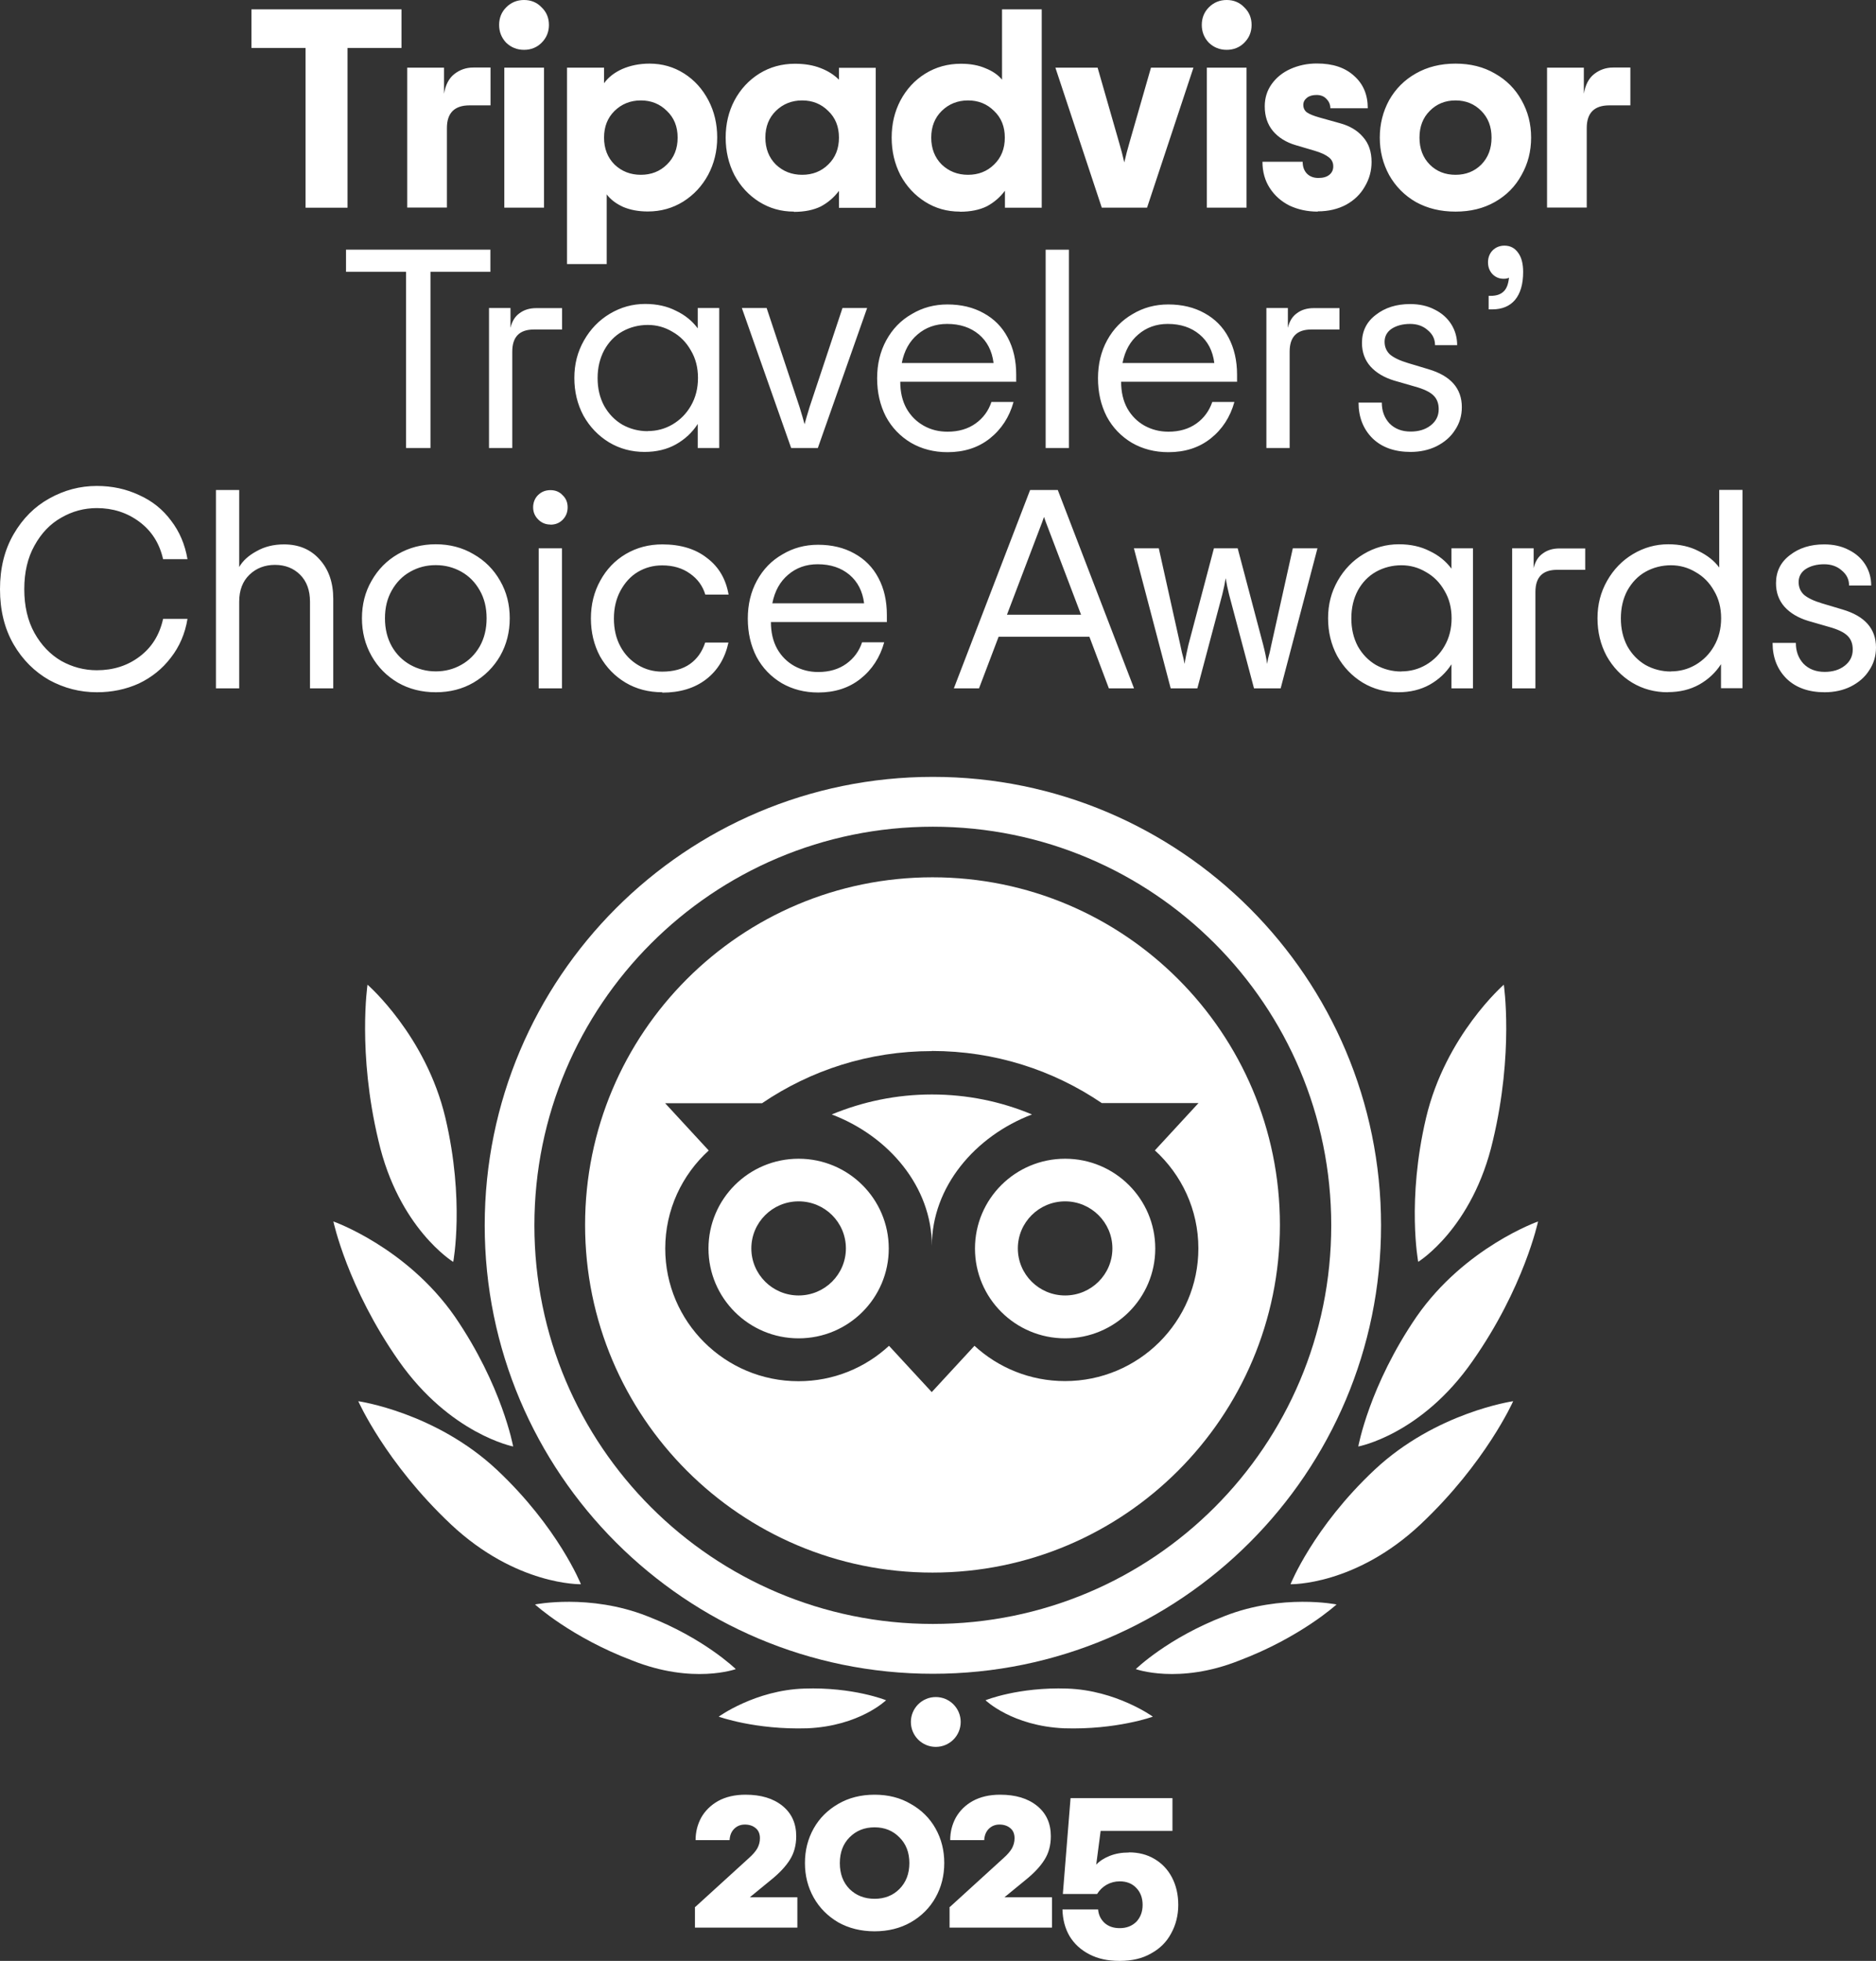 <?xml version="1.0" encoding="UTF-8"?> <svg xmlns="http://www.w3.org/2000/svg" id="Capa_1" data-name="Capa 1" viewBox="0 0 148.39 155.03"><rect x="0" y="0" width="148.39" height="155.03" fill="#333333" stroke="none"/><defs><style> .cls-1 { fill: #fff; } </style></defs><path class="cls-1" d="M31.77,3.79h-4.28v12.63h-3.32V3.79h-4.28V.74h11.87v3.05ZM38.8,5.35v2.98h-1.66c-1.19,0-1.79.6-1.79,1.79v6.29h-3.14V5.35h2.91v2.06c.12-.7.39-1.22.81-1.55.43-.34.93-.52,1.5-.52h1.37ZM41.45,3.94c-.55,0-1.02-.19-1.41-.56-.37-.39-.56-.86-.56-1.41s.19-1.02.56-1.39c.39-.39.86-.58,1.41-.58s1.02.19,1.39.58c.39.37.58.84.58,1.39s-.19,1.02-.58,1.41c-.37.37-.84.56-1.39.56ZM39.89,5.35h3.14v11.07h-3.14V5.35ZM44.87,5.35h2.91v1.23c.33-.46.81-.84,1.43-1.12.64-.28,1.37-.43,2.17-.43,1,0,1.91.26,2.73.78.82.52,1.46,1.23,1.93,2.13.46.88.69,1.86.69,2.93s-.24,2.06-.72,2.96c-.48.88-1.13,1.58-1.97,2.11-.84.52-1.77.78-2.8.78-.73,0-1.38-.12-1.95-.36-.55-.25-.99-.58-1.3-.99v5.51h-3.14V5.35ZM50.69,13.82c.82,0,1.51-.27,2.06-.81.57-.55.85-1.26.85-2.13s-.28-1.57-.85-2.11c-.55-.55-1.24-.83-2.06-.83s-1.52.28-2.08.83c-.55.54-.83,1.24-.83,2.11s.28,1.58.83,2.13c.57.54,1.26.81,2.08.81ZM62.8,16.73c-1.02,0-1.93-.26-2.76-.78-.82-.52-1.47-1.22-1.95-2.11-.46-.9-.69-1.88-.69-2.96s.23-2.05.69-2.93c.48-.9,1.14-1.61,1.97-2.13.84-.52,1.78-.78,2.82-.78.76,0,1.43.11,2.02.34.58.22,1.07.53,1.46.92v-.94h2.91v11.07h-2.91v-1.34c-.39.52-.87.93-1.43,1.23-.57.28-1.28.43-2.13.43ZM63.45,13.82c.82,0,1.51-.27,2.06-.81.57-.55.85-1.26.85-2.13s-.28-1.57-.85-2.11c-.55-.55-1.24-.83-2.06-.83s-1.52.28-2.08.83c-.55.54-.83,1.24-.83,2.11s.28,1.58.83,2.13c.57.54,1.26.81,2.08.81ZM75.92,16.73c-1.01,0-1.93-.26-2.75-.78-.82-.52-1.47-1.22-1.95-2.11-.46-.9-.69-1.88-.69-2.96s.23-2.05.69-2.93c.48-.9,1.13-1.61,1.97-2.13.84-.52,1.78-.78,2.82-.78.75,0,1.4.12,1.95.36.55.22.99.52,1.3.9V.74h3.14v15.68h-2.91v-1.34c-.39.52-.87.93-1.43,1.23-.57.28-1.28.43-2.13.43ZM76.57,13.82c.82,0,1.51-.27,2.06-.81.57-.55.85-1.26.85-2.13s-.28-1.57-.85-2.11c-.55-.55-1.24-.83-2.06-.83s-1.52.28-2.08.83c-.55.54-.83,1.24-.83,2.11s.28,1.58.83,2.13c.57.54,1.26.81,2.08.81ZM83.46,5.35h3.36l1.68,5.85c.17.57.31,1.11.43,1.64.12-.52.26-1.07.43-1.64l1.68-5.85h3.36l-3.67,11.07h-3.58l-3.67-11.07ZM97.03,3.94c-.55,0-1.02-.19-1.41-.56-.37-.39-.56-.86-.56-1.41s.19-1.02.56-1.39c.39-.39.86-.58,1.41-.58s1.02.19,1.39.58c.39.37.58.84.58,1.39s-.19,1.02-.58,1.41c-.37.37-.84.56-1.39.56ZM95.46,5.35h3.14v11.07h-3.14V5.35ZM104.23,16.73c-.81,0-1.55-.16-2.22-.47-.66-.33-1.18-.79-1.57-1.39-.39-.6-.58-1.29-.58-2.08h3.18c0,.39.11.7.34.94.22.22.52.34.9.34s.66-.08.87-.25.31-.39.31-.67c0-.3-.12-.54-.36-.72-.24-.19-.62-.37-1.14-.52l-1.46-.43c-.76-.22-1.37-.6-1.81-1.12-.43-.52-.65-1.17-.65-1.95,0-.66.18-1.24.54-1.75.37-.52.87-.93,1.5-1.21.63-.28,1.32-.43,2.08-.43,1.27,0,2.25.33,2.96.99.72.64,1.07,1.49,1.07,2.55h-2.96c0-.28-.1-.53-.31-.74-.19-.21-.46-.31-.78-.31s-.57.07-.76.22-.29.34-.29.56c0,.25.1.46.29.6.19.13.52.27.99.4l1.61.45c.78.21,1.39.57,1.84,1.1.45.51.67,1.16.67,1.97,0,.7-.18,1.35-.54,1.95-.34.6-.84,1.08-1.48,1.43-.64.34-1.39.52-2.24.52ZM115.13,16.73c-1.18,0-2.22-.25-3.14-.76-.9-.52-1.6-1.23-2.11-2.13-.49-.9-.74-1.88-.74-2.96s.25-2.06.74-2.96c.51-.9,1.21-1.6,2.11-2.11.91-.52,1.96-.78,3.14-.78s2.22.26,3.11.78c.91.51,1.61,1.21,2.11,2.11.51.9.76,1.88.76,2.96s-.25,2.06-.76,2.96c-.49.9-1.19,1.61-2.11,2.13-.9.51-1.93.76-3.11.76ZM115.13,13.82c.82,0,1.5-.27,2.04-.81.54-.55.81-1.26.81-2.13s-.27-1.57-.81-2.11c-.54-.55-1.22-.83-2.04-.83s-1.5.28-2.04.83c-.54.54-.81,1.24-.81,2.11s.27,1.58.81,2.13c.54.54,1.22.81,2.04.81ZM128.96,5.35v2.98h-1.66c-1.2,0-1.79.6-1.79,1.79v6.29h-3.14V5.35h2.91v2.06c.12-.7.39-1.22.81-1.55.43-.34.93-.52,1.5-.52h1.37ZM38.8,21.49h-4.75v13.93h-1.93v-13.93h-4.75v-1.75h11.42v1.75ZM44.46,24.35v1.7h-2.22c-1.15,0-1.72.58-1.72,1.75v7.62h-1.84v-11.07h1.7v1.57c.12-.52.36-.91.72-1.16.36-.27.8-.4,1.32-.4h2.04ZM50.99,35.73c-1.03,0-1.97-.25-2.82-.76-.85-.52-1.52-1.22-2.02-2.11-.48-.9-.72-1.89-.72-2.98s.25-2.06.76-2.96c.51-.9,1.19-1.6,2.04-2.11.87-.52,1.8-.78,2.8-.78.93,0,1.74.18,2.44.54.72.34,1.29.81,1.72,1.39v-1.61h1.7v11.07h-1.7v-1.9c-.43.67-1.01,1.21-1.72,1.61s-1.55.6-2.49.6ZM51.24,34.08c.7,0,1.35-.17,1.95-.52.61-.36,1.1-.85,1.46-1.48.37-.64.56-1.37.56-2.2s-.19-1.55-.56-2.17c-.36-.64-.84-1.13-1.46-1.48-.6-.36-1.25-.54-1.95-.54s-1.4.17-2.02.52c-.6.34-1.08.84-1.43,1.48-.34.64-.52,1.37-.52,2.2s.17,1.55.52,2.2c.36.64.84,1.13,1.43,1.48.61.34,1.28.52,2.02.52ZM58.69,24.35h1.95l2.6,7.82c.19.63.33,1.08.4,1.37.07-.28.21-.74.4-1.37l2.6-7.82h1.95l-3.9,11.07h-2.11l-3.9-11.07ZM80.37,30.18h-9.16c0,.81.16,1.51.49,2.11.34.6.8,1.05,1.37,1.37s1.19.47,1.88.47c.88,0,1.62-.22,2.22-.65.6-.43,1.02-1,1.25-1.7h1.75c-.33,1.19-.96,2.16-1.88,2.89-.91.72-2.02,1.08-3.34,1.08-1.08,0-2.04-.25-2.89-.74-.85-.51-1.52-1.2-1.99-2.08-.46-.9-.69-1.9-.69-3.02s.24-2.12.72-3c.49-.9,1.16-1.59,2.02-2.08.85-.51,1.79-.76,2.82-.76,1.09,0,2.05.23,2.87.69.82.45,1.46,1.09,1.9,1.93.45.84.67,1.81.67,2.93v.58ZM74.91,25.61c-.91,0-1.69.28-2.33.83-.64.54-1.06,1.29-1.25,2.26h7.26c-.12-.96-.51-1.71-1.16-2.26-.66-.55-1.49-.83-2.51-.83ZM82.71,19.74h1.84v15.68h-1.84v-15.68ZM97.84,30.18h-9.16c0,.81.16,1.51.49,2.11.34.6.8,1.05,1.37,1.37.57.31,1.19.47,1.88.47.88,0,1.62-.22,2.22-.65.6-.43,1.01-1,1.25-1.7h1.75c-.33,1.19-.96,2.16-1.88,2.89-.91.72-2.02,1.08-3.34,1.08-1.08,0-2.04-.25-2.89-.74-.85-.51-1.52-1.2-1.99-2.08-.46-.9-.69-1.9-.69-3.02s.24-2.12.72-3c.49-.9,1.17-1.59,2.02-2.08.85-.51,1.79-.76,2.82-.76,1.09,0,2.05.23,2.87.69.82.45,1.46,1.09,1.9,1.93s.67,1.81.67,2.93v.58ZM92.37,25.61c-.91,0-1.69.28-2.33.83-.64.54-1.06,1.29-1.25,2.26h7.26c-.12-.96-.51-1.71-1.17-2.26-.66-.55-1.49-.83-2.51-.83ZM105.95,24.35v1.7h-2.22c-1.15,0-1.72.58-1.72,1.75v7.62h-1.84v-11.07h1.7v1.57c.12-.52.36-.91.72-1.16.36-.27.8-.4,1.32-.4h2.04ZM111.58,35.73c-1.27,0-2.28-.36-3.02-1.08-.73-.73-1.1-1.67-1.1-2.82h1.84c0,.66.2,1.2.6,1.64.42.43.98.65,1.68.65.64,0,1.17-.16,1.59-.49s.63-.75.63-1.28c0-.46-.14-.83-.43-1.1-.28-.27-.77-.5-1.46-.69l-1.63-.47c-.79-.24-1.42-.61-1.88-1.12-.45-.51-.67-1.13-.67-1.86,0-.93.37-1.67,1.1-2.22.73-.57,1.63-.85,2.71-.85.73,0,1.37.14,1.93.43.57.28,1.01.67,1.32,1.16.31.49.47,1.05.47,1.66h-1.75c0-.48-.19-.87-.58-1.19-.37-.33-.84-.49-1.39-.49-.58,0-1.07.13-1.46.38-.37.25-.56.6-.56,1.03,0,.4.14.74.43,1.01.3.25.77.48,1.41.67l1.63.49c1.76.52,2.64,1.52,2.64,3,0,.67-.18,1.28-.54,1.81-.34.54-.83.96-1.46,1.28-.61.3-1.3.45-2.06.45ZM117.74,23.39h.18c.43,0,.77-.11,1.01-.34.24-.22.38-.59.43-1.1-.09.06-.23.09-.43.09-.34,0-.63-.12-.87-.36-.24-.25-.36-.57-.36-.94s.12-.69.36-.94c.25-.25.57-.38.94-.38.46,0,.82.19,1.08.56.27.36.4.87.4,1.52,0,.97-.22,1.71-.65,2.22-.42.49-1.02.74-1.81.74h-.27v-1.08ZM7.66,54.73c-1.33,0-2.58-.32-3.76-.96-1.16-.66-2.11-1.6-2.82-2.82-.72-1.24-1.08-2.7-1.08-4.37s.36-3.11,1.08-4.35c.72-1.24,1.66-2.18,2.82-2.82,1.18-.66,2.43-.99,3.76-.99,1.21,0,2.32.24,3.34.72,1.03.46,1.87,1.13,2.53,2.02.67.87,1.1,1.88,1.3,3.05h-1.93c-.28-1.25-.91-2.24-1.88-2.96-.97-.72-2.09-1.08-3.36-1.08-1,0-1.94.25-2.82.76-.87.49-1.57,1.22-2.11,2.2-.54.96-.81,2.11-.81,3.45s.27,2.5.81,3.47c.54.96,1.24,1.69,2.11,2.2.88.49,1.82.74,2.82.74,1.3,0,2.43-.36,3.38-1.08.96-.72,1.58-1.71,1.86-2.98h1.93c-.19,1.16-.63,2.19-1.32,3.07-.67.88-1.52,1.56-2.53,2.04-1.02.46-2.12.69-3.32.69ZM17.08,38.74h1.84v6.09c.28-.49.74-.91,1.37-1.25.63-.36,1.35-.54,2.17-.54,1.18,0,2.12.4,2.82,1.19.72.79,1.08,1.83,1.08,3.11v7.08h-1.84v-6.85c0-.9-.26-1.61-.78-2.13-.52-.52-1.19-.78-1.99-.78s-1.48.26-2.02.78c-.54.52-.81,1.23-.81,2.13v6.85h-1.84v-15.68ZM34.47,54.73c-1.11,0-2.11-.25-3-.76-.88-.52-1.58-1.22-2.08-2.11-.51-.9-.76-1.89-.76-2.98s.25-2.08.76-2.96c.51-.9,1.2-1.6,2.08-2.11.9-.52,1.9-.78,3-.78s2.1.26,2.98.78c.9.51,1.6,1.21,2.11,2.11.51.88.76,1.87.76,2.96s-.25,2.08-.76,2.98c-.51.88-1.21,1.58-2.11,2.11-.88.51-1.87.76-2.98.76ZM34.47,53.08c.73,0,1.4-.17,2.02-.52.61-.34,1.1-.83,1.46-1.46.36-.64.54-1.38.54-2.22s-.18-1.57-.54-2.2c-.36-.64-.84-1.13-1.46-1.48-.61-.34-1.28-.52-2.02-.52s-1.4.17-2.02.52c-.61.34-1.1.84-1.46,1.48-.36.63-.54,1.36-.54,2.2s.18,1.58.54,2.22c.36.63.84,1.11,1.46,1.46.61.34,1.28.52,2.02.52ZM43.53,41.47c-.37,0-.69-.13-.96-.4s-.4-.59-.4-.96.13-.71.38-.96c.27-.27.6-.4.99-.4s.71.13.96.4c.27.25.4.57.4.96s-.13.72-.4.99c-.25.25-.57.38-.96.38ZM42.61,43.35h1.84v11.07h-1.84v-11.07ZM52.39,54.73c-1.08,0-2.05-.25-2.91-.76-.85-.51-1.52-1.2-2.02-2.08-.48-.9-.72-1.9-.72-3s.25-2.1.74-2.98c.49-.9,1.16-1.6,2.02-2.11.87-.51,1.83-.76,2.89-.76,1.45,0,2.63.36,3.54,1.08.93.7,1.49,1.67,1.7,2.89h-1.84c-.21-.69-.61-1.24-1.21-1.66-.6-.43-1.33-.65-2.2-.65-.7,0-1.34.17-1.93.52-.57.34-1.02.84-1.37,1.48-.34.63-.52,1.36-.52,2.2s.17,1.58.52,2.22c.34.63.81,1.11,1.39,1.46s1.22.52,1.9.52c.9,0,1.63-.2,2.2-.6.57-.4.97-.97,1.21-1.7h1.84c-.27,1.24-.86,2.21-1.77,2.91-.91.7-2.07,1.05-3.47,1.05ZM70.14,49.18h-9.16c0,.81.16,1.51.49,2.11.34.6.8,1.05,1.37,1.37.57.31,1.19.47,1.88.47.88,0,1.62-.22,2.22-.65s1.02-1,1.25-1.7h1.75c-.33,1.19-.96,2.16-1.88,2.89-.91.72-2.02,1.08-3.34,1.08-1.08,0-2.04-.25-2.89-.74-.85-.51-1.52-1.2-1.99-2.08-.46-.9-.69-1.9-.69-3.02s.24-2.12.72-3c.49-.9,1.16-1.59,2.02-2.08.85-.51,1.79-.76,2.82-.76,1.09,0,2.05.23,2.87.69.82.45,1.46,1.09,1.9,1.93.45.84.67,1.81.67,2.93v.58ZM64.67,44.61c-.91,0-1.69.28-2.33.83-.64.54-1.06,1.29-1.25,2.26h7.26c-.12-.96-.51-1.71-1.16-2.26-.66-.55-1.49-.83-2.51-.83ZM86.16,50.34h-7.17l-1.55,4.08h-1.99l6.03-15.68h2.19l6.03,15.68h-1.99l-1.54-4.08ZM85.51,48.6l-2.53-6.65c-.21-.54-.34-.9-.4-1.08-.06.18-.19.54-.4,1.08l-2.53,6.65h5.87ZM89.71,43.35h1.95l1.7,7.64.13.6c.09.3.16.6.2.9.09-.49.19-.99.31-1.5l2.02-7.64h1.88l2.02,7.64c.13.51.24,1.01.31,1.5.04-.3.11-.6.2-.9l.13-.6,1.7-7.64h1.95l-2.91,11.07h-2.11l-1.97-7.41c-.12-.48-.21-.91-.27-1.3-.06.39-.15.82-.27,1.3l-1.97,7.41h-2.11l-2.91-11.07ZM110.61,54.73c-1.03,0-1.97-.25-2.82-.76-.85-.52-1.52-1.22-2.02-2.11-.48-.9-.72-1.89-.72-2.98s.25-2.06.76-2.96c.51-.9,1.19-1.6,2.04-2.11.87-.52,1.8-.78,2.8-.78.93,0,1.74.18,2.44.54.72.34,1.29.81,1.72,1.39v-1.61h1.7v11.07h-1.7v-1.9c-.43.67-1.01,1.21-1.72,1.61-.72.4-1.55.6-2.49.6ZM110.85,53.08c.7,0,1.35-.17,1.95-.52.61-.36,1.1-.85,1.46-1.48.37-.64.56-1.37.56-2.2s-.19-1.55-.56-2.17c-.36-.64-.84-1.13-1.46-1.48-.6-.36-1.25-.54-1.95-.54s-1.4.17-2.02.52c-.6.34-1.08.84-1.43,1.48-.34.64-.51,1.37-.51,2.2s.17,1.55.51,2.2c.36.64.84,1.13,1.43,1.48.61.34,1.28.52,2.02.52ZM125.39,43.35v1.7h-2.22c-1.15,0-1.72.58-1.72,1.75v7.62h-1.84v-11.07h1.7v1.57c.12-.52.36-.91.72-1.16.36-.27.8-.4,1.32-.4h2.04ZM131.92,54.73c-1.03,0-1.97-.25-2.82-.76-.85-.52-1.52-1.22-2.02-2.11-.48-.9-.72-1.89-.72-2.98s.25-2.06.76-2.96c.51-.9,1.19-1.6,2.04-2.11.87-.52,1.8-.78,2.8-.78.91,0,1.71.18,2.4.54.7.34,1.25.78,1.63,1.3v-6.14h1.84v15.68h-1.7v-1.9c-.43.67-1.01,1.21-1.72,1.61-.72.4-1.54.6-2.49.6ZM132.17,53.08c.7,0,1.35-.17,1.95-.52.61-.36,1.1-.85,1.46-1.48.37-.64.56-1.37.56-2.2s-.19-1.55-.56-2.17c-.36-.64-.84-1.13-1.46-1.48-.6-.36-1.25-.54-1.95-.54s-1.4.17-2.02.52c-.6.34-1.07.84-1.43,1.48-.34.64-.51,1.37-.51,2.2s.17,1.55.51,2.2c.36.64.84,1.13,1.43,1.48.61.34,1.29.52,2.02.52ZM144.33,54.73c-1.27,0-2.28-.36-3.02-1.08-.73-.73-1.1-1.67-1.1-2.82h1.84c0,.66.2,1.2.6,1.64.42.43.98.65,1.68.65.64,0,1.17-.16,1.59-.49.42-.33.63-.75.63-1.28,0-.46-.14-.83-.43-1.1-.28-.27-.77-.5-1.46-.69l-1.63-.47c-.79-.24-1.42-.61-1.88-1.12-.45-.51-.67-1.13-.67-1.86,0-.93.37-1.67,1.1-2.22.73-.57,1.63-.85,2.71-.85.73,0,1.37.14,1.93.43.57.28,1.01.67,1.32,1.16.31.49.47,1.05.47,1.66h-1.75c0-.48-.19-.87-.58-1.19-.37-.33-.84-.49-1.39-.49-.58,0-1.07.13-1.46.38-.37.25-.56.6-.56,1.03,0,.4.14.74.43,1.01.3.25.77.48,1.41.67l1.64.49c1.76.52,2.64,1.52,2.64,3,0,.67-.18,1.28-.54,1.81-.34.54-.83.96-1.46,1.28-.61.3-1.3.45-2.06.45Z"></path><path class="cls-1" d="M54.99,150.77l4.26-3.88c.29-.26.51-.51.65-.75.14-.26.21-.52.21-.81,0-.34-.11-.61-.33-.79-.22-.19-.51-.29-.86-.29s-.63.12-.86.35c-.22.23-.33.52-.35.88h-2.69c0-.64.15-1.23.44-1.77.31-.55.76-.99,1.34-1.32.6-.33,1.32-.5,2.17-.5,1.22,0,2.19.29,2.92.88.73.59,1.09,1.39,1.09,2.4,0,.72-.17,1.34-.5,1.86-.33.53-.82,1.05-1.46,1.57l-1.71,1.4h3.76v2.4h-8.1v-1.65ZM69.18,152.69c-1.08,0-2.04-.24-2.88-.71-.83-.49-1.48-1.14-1.94-1.96s-.69-1.73-.69-2.73.23-1.91.69-2.73,1.11-1.46,1.94-1.94c.84-.49,1.8-.73,2.88-.73s2.03.24,2.86.73c.84.47,1.5,1.12,1.96,1.94.46.82.69,1.73.69,2.73s-.23,1.91-.69,2.73c-.46.82-1.11,1.47-1.96,1.96-.83.47-1.79.71-2.86.71ZM69.18,150.12c.79,0,1.45-.26,1.96-.77.52-.52.79-1.21.79-2.05s-.26-1.52-.79-2.04c-.51-.52-1.16-.79-1.96-.79s-1.45.26-1.98.79c-.51.51-.77,1.19-.77,2.04s.26,1.53.77,2.05c.52.51,1.18.77,1.98.77ZM75.13,150.77l4.26-3.88c.29-.26.51-.51.65-.75.14-.26.21-.52.21-.81,0-.34-.11-.61-.33-.79-.22-.19-.51-.29-.86-.29s-.63.12-.86.35c-.22.23-.33.52-.35.88h-2.69c0-.64.15-1.23.44-1.77.31-.55.75-.99,1.34-1.32.6-.33,1.32-.5,2.17-.5,1.22,0,2.19.29,2.92.88.73.59,1.09,1.39,1.09,2.4,0,.72-.17,1.34-.5,1.86-.33.53-.82,1.05-1.46,1.57l-1.71,1.4h3.76v2.4h-8.1v-1.65ZM89.3,146.45c.76,0,1.43.17,2.02.52.59.35,1.05.83,1.38,1.46.33.63.5,1.35.5,2.17s-.19,1.58-.56,2.25c-.36.68-.89,1.21-1.59,1.59-.69.4-1.52.59-2.48.59s-1.72-.17-2.4-.52c-.68-.35-1.2-.83-1.57-1.44-.36-.62-.54-1.32-.56-2.11h2.82c.03.41.19.76.5,1.06.31.28.71.42,1.21.42.54,0,.97-.17,1.31-.5.33-.35.5-.79.5-1.34s-.17-1-.5-1.34c-.33-.35-.77-.52-1.31-.52-.37,0-.72.09-1.04.27-.31.18-.56.42-.75.73h-2.71l.61-7.58h8.06v2.59h-5.68l-.35,2.67c.26-.28.61-.51,1.06-.69.45-.18.95-.27,1.52-.27Z"></path><path class="cls-1" d="M73.79,61.42c-19.57,0-35.45,15.88-35.45,35.46s15.88,35.45,35.45,35.45,35.45-15.88,35.45-35.45-15.88-35.46-35.45-35.46ZM73.79,128.39c-17.42,0-31.52-14.1-31.52-31.51s14.1-31.52,31.52-31.52,31.51,14.1,31.51,31.52-14.09,31.51-31.51,31.51Z"></path><path class="cls-1" d="M45.95,125.25s-1.79-4.49-6.65-9.05c-4.86-4.55-10.96-5.42-10.96-5.42,0,0,2.15,4.86,7.32,9.73,5.17,4.86,10.28,4.74,10.28,4.74Z"></path><path class="cls-1" d="M58.2,131.96s-2.52-2.46-7.02-4.19c-4.55-1.79-8.86-.92-8.86-.92,0,0,2.83,2.59,7.69,4.43,4.8,1.91,8.19.68,8.19.68Z"></path><path class="cls-1" d="M70.08,134.42s-2.59-1.05-6.46-.92c-3.88.12-6.77,2.22-6.77,2.22,0,0,2.89,1.05,7.02.92,4.12-.18,6.22-2.22,6.22-2.22Z"></path><path class="cls-1" d="M40.59,114.36s-.86-4.8-4.62-10.28c-3.82-5.48-9.6-7.51-9.6-7.51,0,0,1.11,5.23,5.17,11.02,4.06,5.79,9.05,6.77,9.05,6.77Z"></path><path class="cls-1" d="M35.85,99.77s.92-4.86-.62-11.39c-1.54-6.52-6.16-10.53-6.16-10.53,0,0-.8,5.36.86,12.31,1.6,6.96,5.91,9.6,5.91,9.6Z"></path><path class="cls-1" d="M102.08,125.25s1.79-4.49,6.65-9.05c4.86-4.55,10.96-5.42,10.96-5.42,0,0-2.15,4.86-7.32,9.73-5.17,4.86-10.28,4.74-10.28,4.74Z"></path><path class="cls-1" d="M89.84,131.96s2.52-2.46,7.02-4.19c4.56-1.79,8.86-.92,8.86-.92,0,0-2.83,2.59-7.69,4.43-4.8,1.91-8.19.68-8.19.68Z"></path><path class="cls-1" d="M77.96,134.42s2.58-1.05,6.46-.92,6.77,2.22,6.77,2.22c0,0-2.89,1.05-7.02.92-4.12-.18-6.22-2.22-6.22-2.22Z"></path><path class="cls-1" d="M107.44,114.36s.86-4.8,4.62-10.28c3.82-5.48,9.6-7.51,9.6-7.51,0,0-1.11,5.23-5.17,11.02-4.06,5.85-9.05,6.77-9.05,6.77Z"></path><path class="cls-1" d="M112.18,99.77s-.92-4.86.62-11.39c1.54-6.52,6.15-10.53,6.15-10.53,0,0,.8,5.36-.86,12.31-1.6,6.96-5.91,9.6-5.91,9.6Z"></path><path class="cls-1" d="M74.02,138.11c1.09,0,1.97-.88,1.97-1.97s-.88-1.97-1.97-1.97-1.97.88-1.97,1.97.88,1.97,1.97,1.97Z"></path><path class="cls-1" d="M73.76,69.36c15.18,0,27.48,12.31,27.48,27.48s-12.31,27.49-27.48,27.49-27.48-12.31-27.48-27.49c0-15.18,12.31-27.48,27.48-27.48ZM73.71,83.1c-4.99,0-9.6,1.52-13.43,4.12h-7.67l3.45,3.74c-2.11,1.92-3.44,4.68-3.44,7.75,0,5.79,4.72,10.49,10.54,10.49,2.77,0,5.28-1.06,7.16-2.8l3.38,3.66,3.38-3.66c1.88,1.73,4.4,2.79,7.16,2.79,5.82,0,10.55-4.7,10.55-10.49,0-3.07-1.33-5.83-3.44-7.75l3.45-3.74h-7.65c-3.83-2.6-8.45-4.12-13.45-4.12ZM63.17,91.61c3.94,0,7.13,3.18,7.13,7.1,0,3.92-3.19,7.1-7.13,7.1s-7.13-3.18-7.13-7.1c0-3.92,3.19-7.1,7.13-7.1ZM84.25,91.61c3.94,0,7.13,3.18,7.13,7.1,0,3.92-3.19,7.1-7.13,7.1s-7.13-3.18-7.13-7.1,3.19-7.1,7.13-7.1ZM63.17,94.98c-2.07,0-3.74,1.67-3.74,3.72,0,2.05,1.67,3.72,3.74,3.72s3.74-1.67,3.74-3.72c0-2.06-1.67-3.72-3.74-3.72ZM84.25,94.98c-2.07,0-3.74,1.67-3.74,3.72s1.67,3.72,3.74,3.72,3.74-1.67,3.74-3.72-1.68-3.72-3.74-3.72ZM73.71,86.53c2.81,0,5.48.56,7.92,1.58-4.5,1.71-7.92,5.72-7.92,10.39,0-4.67-3.41-8.68-7.92-10.39,2.44-1.01,5.11-1.58,7.92-1.58Z"></path></svg> 